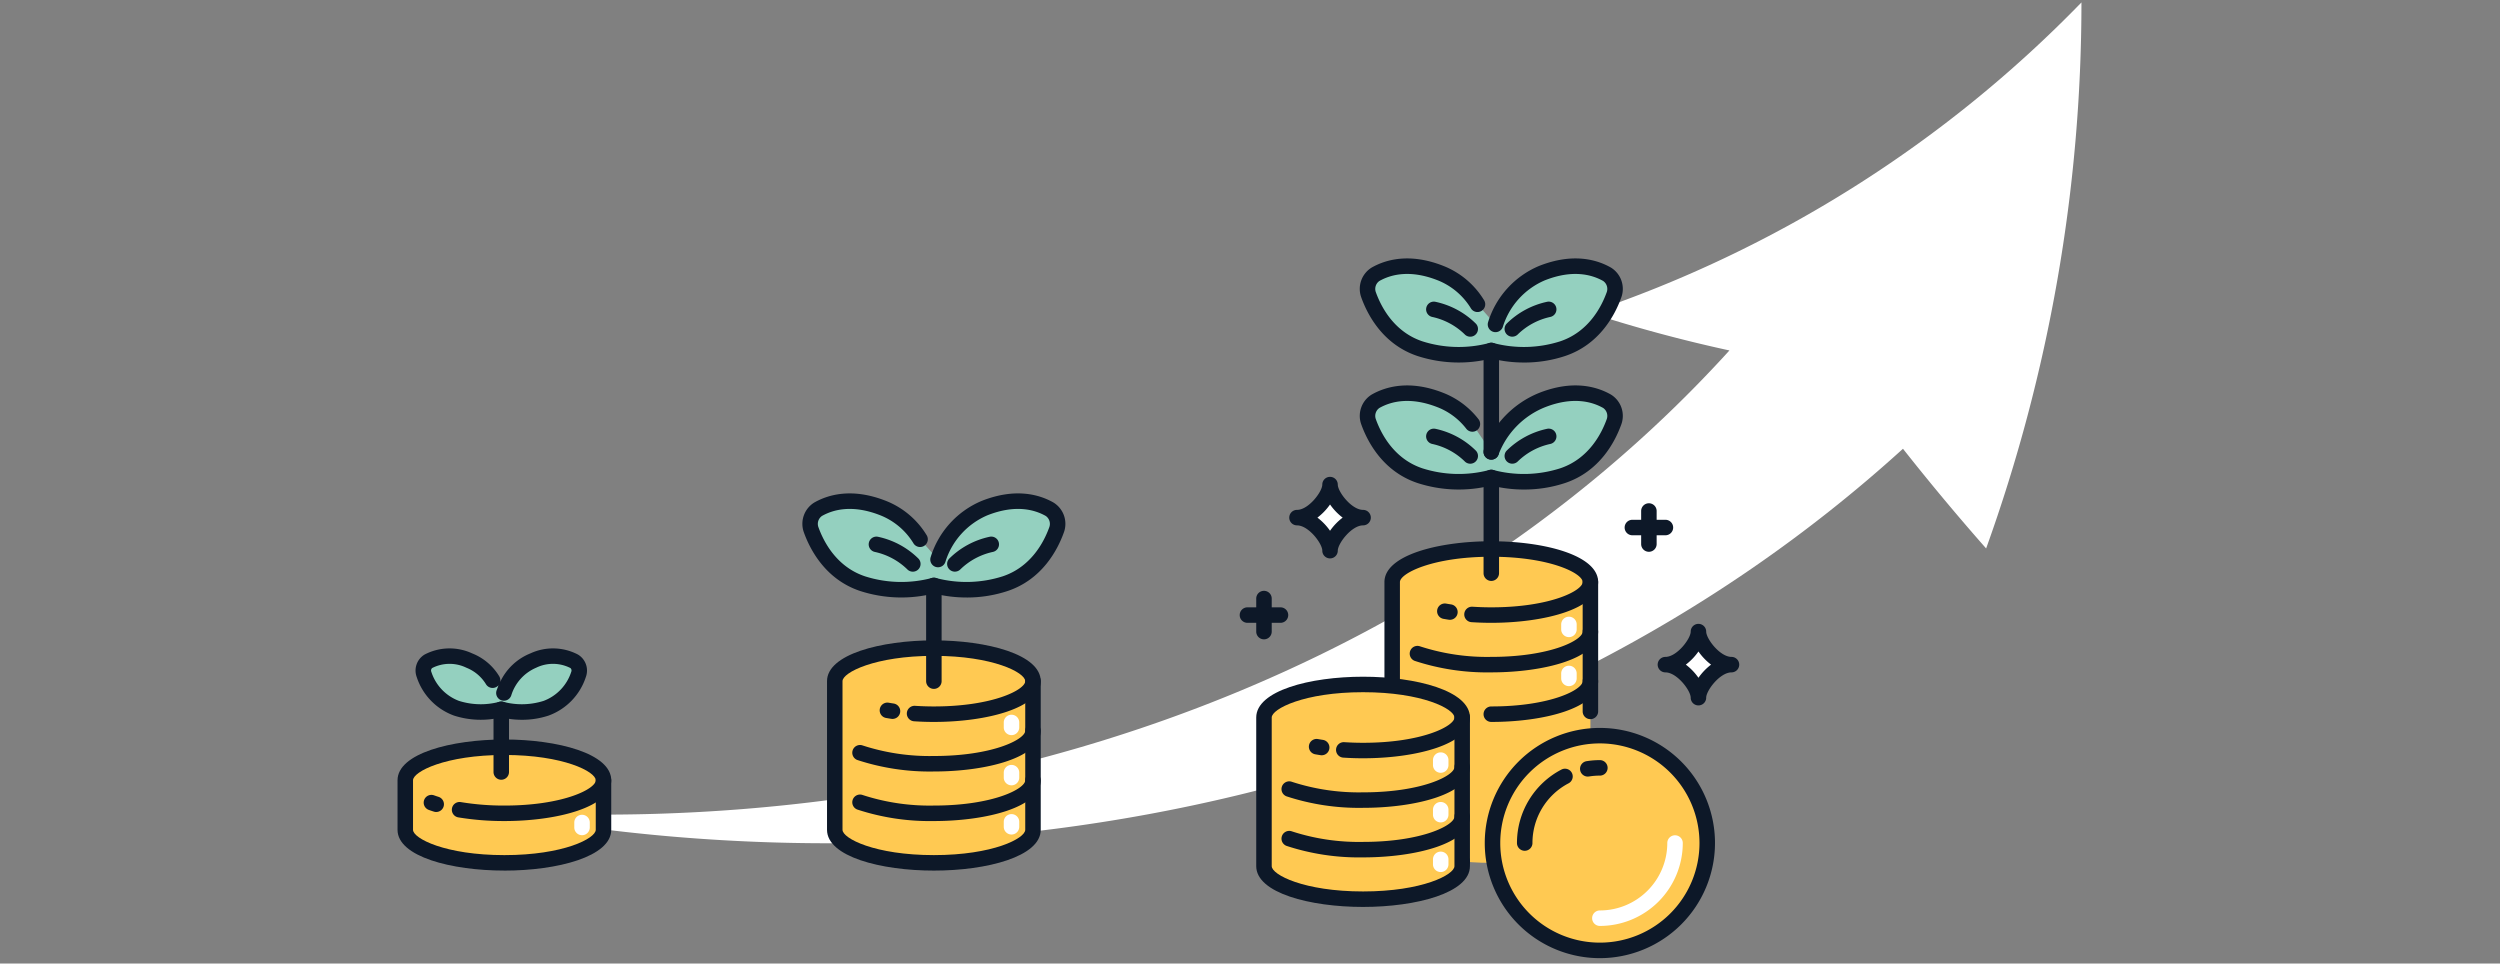 <svg xmlns="http://www.w3.org/2000/svg" xmlns:xlink="http://www.w3.org/1999/xlink" width="384" height="148" viewBox="0 0 384 148"><rect x="0" y="0" width="384" height="148" fill="#808080" stroke="none"/><defs><style>.a,.c{fill:none;}.a{stroke:#707070;}.b{fill:#fff;}.d{clip-path:url(#a);}.e{clip-path:url(#b);}.f{clip-path:url(#c);}.g{fill:#ffc952;}.h{fill:#0d1828;}.i{fill:#94d0bf;}</style><clipPath id="a"><rect class="a" width="384" height="148" transform="translate(1049 962)"/></clipPath><clipPath id="b"><rect class="b" width="225.974" height="161.134"/></clipPath><clipPath id="c"><rect class="c" width="206.084" height="107.479"/></clipPath></defs><g class="d" transform="translate(-1049 -962)"><g transform="translate(-20.212 49.5)"><g transform="translate(1168.745 878) rotate(9)"><g class="e"><path class="b" d="M222.923,0a189.668,189.668,0,0,1-67.188,58.888q11.051,1.741,22.147,2.368C138.832,120.83,70.45,154.65,0,160.993,78.335,163.462,157.31,133.42,206.57,72q7.32,6.762,15.011,13.126A247.737,247.737,0,0,0,222.923,0" transform="translate(0 0)"/></g></g><g transform="translate(1130.273 952.193)"><g class="f"><path class="g" d="M438.724,377.464c-8.408,0-15.224,2.272-15.224,5.075v22.835c0,2.8,6.816,5.074,15.224,5.074s15.224-2.272,15.224-5.074V382.538c0-2.8-6.816-5.075-15.224-5.075" transform="translate(-356.342 -317.606)"/><path class="h" d="M432.413,405.327c-8.156,0-16.413-2.152-16.413-6.264V376.228c0-4.112,8.257-6.264,16.413-6.264s16.413,2.152,16.413,6.264v22.835c0,4.112-8.257,6.264-16.413,6.264m0-32.984c-9.081,0-14.034,2.567-14.034,3.885v22.835c0,1.319,4.954,3.885,14.034,3.885s14.034-2.567,14.034-3.885V376.228c0-1.319-4.954-3.885-14.034-3.885" transform="translate(-350.031 -311.296)"/><path class="h" d="M453,505.417a35.626,35.626,0,0,1-11.758-1.765,1.189,1.189,0,1,1,.83-2.229A33.216,33.216,0,0,0,453,503.039c9.081,0,14.034-2.567,14.034-3.885a1.189,1.189,0,0,1,2.379,0c0,4.112-8.257,6.264-16.413,6.264" transform="translate(-370.618 -418.998)"/><path class="h" d="M453,457.417a35.625,35.625,0,0,1-11.758-1.765,1.189,1.189,0,1,1,.83-2.229A33.219,33.219,0,0,0,453,455.038c9.081,0,14.034-2.567,14.034-3.885a1.189,1.189,0,0,1,2.379,0c0,4.112-8.257,6.264-16.413,6.264" transform="translate(-370.618 -378.609)"/><path class="h" d="M468.965,432.745a1.206,1.206,0,0,1-.182-.014q-.407-.063-.8-.132a1.189,1.189,0,1,1,.415-2.342q.367.065.747.123a1.189,1.189,0,0,1-.179,2.365" transform="translate(-392.943 -362.012)"/><path class="h" d="M497.458,409.417c-1.023,0-2.047-.033-3.043-.1a1.189,1.189,0,1,1,.156-2.373c.944.062,1.915.094,2.887.094,9.081,0,14.034-2.567,14.034-3.885a1.189,1.189,0,1,1,2.379,0c0,4.112-8.257,6.264-16.413,6.264" transform="translate(-415.076 -338.221)"/><path class="b" d="M588.389,445.116a1.189,1.189,0,0,1-1.189-1.189v-.759a1.189,1.189,0,0,1,2.379,0v.759a1.189,1.189,0,0,1-1.189,1.189" transform="translate(-494.083 -371.89)"/><path class="b" d="M588.389,493.722a1.189,1.189,0,0,1-1.189-1.189v-.759a1.189,1.189,0,0,1,2.379,0v.759a1.189,1.189,0,0,1-1.189,1.189" transform="translate(-494.083 -412.788)"/><path class="b" d="M588.389,541.367a1.189,1.189,0,0,1-1.189-1.189v-.759a1.189,1.189,0,0,1,2.379,0v.759a1.189,1.189,0,0,1-1.189,1.189" transform="translate(-494.083 -452.877)"/><path class="i" d="M436.446,236.383c-1.823-1.035-5.17-2.077-9.977-.182a12.6,12.6,0,0,0-7.162,7.907L416.549,241a11.7,11.7,0,0,0-5.683-4.794c-4.808-1.9-8.155-.853-9.978.183a2.658,2.658,0,0,0-1.058,3.194c.9,2.492,3.078,6.647,7.911,8.245a19.429,19.429,0,0,0,10.927.267,19.428,19.428,0,0,0,10.927-.267c4.832-1.6,7.011-5.751,7.91-8.243a2.659,2.659,0,0,0-1.059-3.2" transform="translate(-336.286 -197.858)"/><path class="h" d="M417.4,243.588a20.4,20.4,0,0,1-5.043-.619,20.569,20.569,0,0,1-11.3-.37c-5.355-1.77-7.722-6.38-8.656-8.97A3.843,3.843,0,0,1,393.986,229c2.177-1.237,5.853-2.285,11-.255a12.835,12.835,0,0,1,6.255,5.269,1.189,1.189,0,1,1-2.016,1.263,10.505,10.505,0,0,0-5.112-4.32c-4.274-1.685-7.228-.87-8.954.11a1.484,1.484,0,0,0-.527,1.757c.788,2.184,2.766,6.065,7.165,7.519a18.327,18.327,0,0,0,10.225.253,1.189,1.189,0,0,1,.658,0,18.327,18.327,0,0,0,10.225-.253c4.4-1.454,6.377-5.334,7.165-7.518a1.485,1.485,0,0,0-.527-1.758c-1.726-.98-4.68-1.795-8.953-.11a11.472,11.472,0,0,0-6.476,7.192,1.189,1.189,0,0,1-2.246-.783,13.78,13.78,0,0,1,7.849-8.622c5.148-2.03,8.824-.982,11,.254a3.843,3.843,0,0,1,1.59,4.634c-.935,2.59-3.3,7.2-8.656,8.969a19.934,19.934,0,0,1-6.257.989" transform="translate(-329.971 -191.506)"/><path class="h" d="M463.144,274.845a1.187,1.187,0,0,1-.87-.379,10.252,10.252,0,0,0-4.949-2.651,1.189,1.189,0,1,1,.462-2.333,12.525,12.525,0,0,1,6.228,3.363,1.189,1.189,0,0,1-.87,2" transform="translate(-383.996 -226.728)"/><path class="h" d="M533.547,274.843a1.189,1.189,0,0,1-.871-2,12.524,12.524,0,0,1,6.228-3.363,1.189,1.189,0,0,1,.462,2.334,10.252,10.252,0,0,0-4.952,2.654,1.191,1.191,0,0,1-.867.373" transform="translate(-447.938 -226.729)"/><path class="h" d="M513.189,326.334A1.189,1.189,0,0,1,512,325.145v-14.7a1.189,1.189,0,0,1,2.379,0v14.7a1.189,1.189,0,0,1-1.189,1.189" transform="translate(-430.808 -260.213)"/><path class="g" d="M22.724,473.464c-8.408,0-15.224,2.272-15.224,5.074v7.612c0,2.8,6.816,5.075,15.224,5.075s15.224-2.272,15.224-5.075v-7.612c0-2.8-6.816-5.074-15.224-5.074" transform="translate(-6.311 -398.383)"/><path class="h" d="M16.413,486.1C8.257,486.1,0,483.952,0,479.84v-7.612c0-4.112,8.257-6.264,16.413-6.264s16.413,2.152,16.413,6.264v7.612c0,4.112-8.257,6.264-16.413,6.264m0-17.761c-9.081,0-14.034,2.567-14.034,3.885v7.612c0,1.319,4.954,3.885,14.034,3.885s14.034-2.567,14.034-3.885v-7.612c0-1.319-4.954-3.885-14.034-3.885" transform="translate(0 -392.072)"/><path class="h" d="M27.27,522.256a1.19,1.19,0,0,1-.359-.056c-.268-.085-.531-.173-.781-.264a1.189,1.189,0,0,1,.81-2.237c.219.079.45.157.687.232a1.19,1.19,0,0,1-.358,2.324" transform="translate(-21.327 -437.227)"/><path class="h" d="M60.676,505.417a42.622,42.622,0,0,1-7.08-.563,1.189,1.189,0,0,1,.4-2.345,40.246,40.246,0,0,0,6.683.53c9.081,0,14.034-2.567,14.034-3.885a1.189,1.189,0,0,1,2.379,0c0,4.112-8.257,6.264-16.413,6.264" transform="translate(-44.264 -418.998)"/><path class="b" d="M172.389,542.028a1.189,1.189,0,0,1-1.189-1.189v-.759a1.189,1.189,0,0,1,2.379,0v.759a1.189,1.189,0,0,1-1.189,1.189" transform="translate(-144.051 -453.434)"/><path class="i" d="M48.145,386.12a7.052,7.052,0,0,0-6.285-.115,7.934,7.934,0,0,0-4.512,4.981l-1.737-1.961a7.37,7.37,0,0,0-3.581-3.02,7.051,7.051,0,0,0-6.286.115,1.674,1.674,0,0,0-.667,2.012,8.2,8.2,0,0,0,4.984,5.194,12.238,12.238,0,0,0,6.884.168,12.238,12.238,0,0,0,6.884-.168,8.2,8.2,0,0,0,4.983-5.193,1.675,1.675,0,0,0-.667-2.014" transform="translate(-21.012 -324.235)"/><path class="h" d="M33.814,388.82a13.419,13.419,0,0,1-3.178-.375,13.429,13.429,0,0,1-7.257-.269,9.4,9.4,0,0,1-5.729-5.92,2.865,2.865,0,0,1,1.2-3.45,8.258,8.258,0,0,1,7.31-.187,8.515,8.515,0,0,1,4.152,3.5,1.185,1.185,0,0,1,.15.9,8.736,8.736,0,0,1,4.655-4.4,8.258,8.258,0,0,1,7.309.187,2.866,2.866,0,0,1,1.2,3.452,9.4,9.4,0,0,1-5.729,5.919,13,13,0,0,1-4.079.644m-3.178-2.8a1.2,1.2,0,0,1,.329.046,11.073,11.073,0,0,0,6.182-.154,7.071,7.071,0,0,0,4.238-4.468.5.5,0,0,0-.136-.576,5.892,5.892,0,0,0-5.262-.042,6.8,6.8,0,0,0-3.826,4.267,1.189,1.189,0,1,1-2.246-.783c.1-.274.206-.56.336-.853a1.19,1.19,0,0,1-1.958-.085,6.188,6.188,0,0,0-3.009-2.546,5.891,5.891,0,0,0-5.262.043.5.5,0,0,0-.135.575,7.072,7.072,0,0,0,4.238,4.468,11.077,11.077,0,0,0,6.182.154,1.2,1.2,0,0,1,.329-.046" transform="translate(-14.703 -317.954)"/><path class="h" d="M94.159,441.26a1.189,1.189,0,0,1-1.189-1.189v-9.627a1.189,1.189,0,1,1,2.379,0v9.627a1.189,1.189,0,0,1-1.189,1.189" transform="translate(-78.227 -361.184)"/><path class="g" d="M978.65,281.464c-8.408,0-15.224,2.272-15.224,5.075V324.6c0,2.8,6.816,5.074,15.224,5.074s15.224-2.272,15.224-5.074V286.539c0-2.8-6.816-5.075-15.224-5.075" transform="translate(-810.647 -236.83)"/><path class="h" d="M1053.115,409.417a1.189,1.189,0,0,1,0-2.379c9.081,0,14.034-2.567,14.034-3.885a1.189,1.189,0,1,1,2.379,0c0,4.112-8.257,6.264-16.413,6.264" transform="translate(-885.113 -338.221)"/><path class="h" d="M992.926,361.417a35.624,35.624,0,0,1-11.758-1.765,1.189,1.189,0,1,1,.83-2.229,33.215,33.215,0,0,0,10.928,1.615c9.081,0,14.034-2.567,14.034-3.885a1.189,1.189,0,1,1,2.379,0c0,4.112-8.257,6.264-16.413,6.264" transform="translate(-824.924 -297.833)"/><path class="h" d="M1008.89,336.743a1.2,1.2,0,0,1-.182-.014q-.407-.063-.8-.132a1.189,1.189,0,0,1,.415-2.342q.367.065.747.123a1.189,1.189,0,0,1-.179,2.365" transform="translate(-847.248 -281.234)"/><path class="h" d="M1037.384,313.417c-1.024,0-2.047-.033-3.043-.1a1.189,1.189,0,1,1,.156-2.373c.944.062,1.915.094,2.886.094,9.081,0,14.034-2.567,14.034-3.885a1.189,1.189,0,0,1,2.379,0c0,4.112-8.256,6.264-16.413,6.264" transform="translate(-869.381 -257.445)"/><path class="h" d="M967.869,324.328a1.191,1.191,0,0,1-.122-.006c-5.715-.584-11.822-2.477-11.822-6.035V280.228c0-4.112,8.257-6.264,16.413-6.264s16.413,2.152,16.413,6.264V300.1a1.189,1.189,0,0,1-2.379,0V280.228c0-1.319-4.954-3.885-14.034-3.885s-14.034,2.567-14.034,3.885v38.059c0,1.123,3.366,3.023,9.685,3.669a1.189,1.189,0,0,1-.12,2.372" transform="translate(-804.336 -230.519)"/><path class="b" d="M1128.315,350.168a1.189,1.189,0,0,1-1.189-1.189v-.759a1.189,1.189,0,1,1,2.379,0v.759a1.189,1.189,0,0,1-1.189,1.189" transform="translate(-948.388 -291.998)"/><path class="b" d="M1128.315,397.649a1.189,1.189,0,0,1-1.189-1.189V395.7a1.189,1.189,0,0,1,2.379,0v.759a1.189,1.189,0,0,1-1.189,1.189" transform="translate(-948.388 -331.95)"/><path class="g" d="M854.461,412.664c-8.408,0-15.224,2.272-15.224,5.074v22.835c0,2.8,6.816,5.074,15.224,5.074s15.224-2.272,15.224-5.074V417.738c0-2.8-6.816-5.074-15.224-5.074" transform="translate(-706.152 -347.224)"/><path class="h" d="M848.149,440.527c-8.156,0-16.413-2.152-16.413-6.264V411.428c0-4.112,8.257-6.264,16.413-6.264s16.413,2.152,16.413,6.264v22.835c0,4.112-8.257,6.264-16.413,6.264m0-32.984c-9.081,0-14.034,2.567-14.034,3.885v22.835c0,1.319,4.954,3.885,14.034,3.885s14.034-2.567,14.034-3.885V411.428c0-1.319-4.954-3.885-14.034-3.885" transform="translate(-699.84 -340.914)"/><path class="h" d="M868.737,540.617a35.623,35.623,0,0,1-11.758-1.765,1.189,1.189,0,0,1,.829-2.229,33.211,33.211,0,0,0,10.929,1.616c9.081,0,14.034-2.567,14.034-3.885a1.189,1.189,0,0,1,2.379,0c0,4.112-8.257,6.264-16.413,6.264" transform="translate(-720.428 -448.616)"/><path class="h" d="M868.737,492.617a35.624,35.624,0,0,1-11.758-1.765,1.189,1.189,0,0,1,.829-2.229,33.214,33.214,0,0,0,10.929,1.615c9.081,0,14.034-2.567,14.034-3.885a1.189,1.189,0,1,1,2.379,0c0,4.112-8.257,6.264-16.413,6.264" transform="translate(-720.428 -408.227)"/><path class="h" d="M884.7,467.943a1.2,1.2,0,0,1-.182-.014q-.407-.062-.8-.132a1.189,1.189,0,0,1,.415-2.342q.367.065.747.123a1.189,1.189,0,0,1-.179,2.365" transform="translate(-742.753 -391.628)"/><path class="h" d="M913.195,444.617c-1.023,0-2.047-.033-3.043-.1a1.189,1.189,0,1,1,.156-2.373c.944.062,1.915.094,2.887.094,9.081,0,14.034-2.567,14.034-3.885a1.189,1.189,0,0,1,2.379,0c0,4.112-8.257,6.264-16.413,6.264" transform="translate(-764.886 -367.839)"/><path class="b" d="M1004.126,481.573a1.189,1.189,0,0,1-1.189-1.189v-.759a1.189,1.189,0,1,1,2.379,0v.759a1.189,1.189,0,0,1-1.189,1.189" transform="translate(-843.893 -402.565)"/><path class="b" d="M1004.126,577.7a1.189,1.189,0,0,1-1.189-1.189v-.759a1.189,1.189,0,1,1,2.379,0v.759a1.189,1.189,0,0,1-1.189,1.189" transform="translate(-843.893 -483.448)"/><path class="b" d="M1004.126,529.634a1.189,1.189,0,0,1-1.189-1.189v-.759a1.189,1.189,0,1,1,2.379,0v.759a1.189,1.189,0,0,1-1.189,1.189" transform="translate(-843.893 -443.005)"/><path class="g" d="M1077.088,495.248a16.492,16.492,0,1,1,16.492-16.492,16.492,16.492,0,0,1-16.492,16.492" transform="translate(-892.408 -388.959)"/><path class="h" d="M1070.778,490.127a17.682,17.682,0,1,1,17.682-17.682,17.7,17.7,0,0,1-17.682,17.682m0-32.984a15.3,15.3,0,1,0,15.3,15.3,15.32,15.32,0,0,0-15.3-15.3" transform="translate(-886.098 -382.648)"/><path class="h" d="M1146.613,488.49a1.189,1.189,0,0,1-.188-2.364,12.855,12.855,0,0,1,2.04-.163,1.189,1.189,0,1,1,0,2.379,10.487,10.487,0,0,0-1.661.132,1.182,1.182,0,0,1-.191.015" transform="translate(-963.785 -408.901)"/><path class="h" d="M1085.485,506.867a1.189,1.189,0,0,1-1.189-1.189,12.709,12.709,0,0,1,6.823-11.282,1.189,1.189,0,0,1,1.105,2.106,10.336,10.336,0,0,0-5.55,9.176,1.189,1.189,0,0,1-1.189,1.189" transform="translate(-912.35 -415.88)"/><path class="b" d="M1158.285,572.687a1.189,1.189,0,1,1,0-2.379,10.367,10.367,0,0,0,10.355-10.355,1.189,1.189,0,1,1,2.379,0,12.748,12.748,0,0,1-12.734,12.734" transform="translate(-973.605 -470.156)"/><path class="i" d="M976.371,131.807c-1.823-1.035-5.17-2.077-9.977-.182a13.9,13.9,0,0,0-7.8,7.959l-2.906-4.288a11.5,11.5,0,0,0-4.9-3.671c-4.808-1.9-8.155-.853-9.978.183A2.658,2.658,0,0,0,939.755,135c.9,2.492,3.078,6.647,7.911,8.245a19.427,19.427,0,0,0,10.927.267,19.427,19.427,0,0,0,10.927-.267c4.832-1.6,7.011-5.751,7.91-8.243a2.659,2.659,0,0,0-1.059-3.2" transform="translate(-790.59 -109.866)"/><path class="h" d="M957.323,139.012a20.408,20.408,0,0,1-5.043-.618,20.575,20.575,0,0,1-11.3-.37c-5.355-1.77-7.722-6.38-8.656-8.97a3.842,3.842,0,0,1,1.589-4.632c2.177-1.237,5.853-2.285,11-.255a12.686,12.686,0,0,1,5.4,4.044,1.189,1.189,0,0,1-1.873,1.466,10.339,10.339,0,0,0-4.4-3.3c-4.274-1.685-7.228-.87-8.954.11a1.484,1.484,0,0,0-.527,1.757c.788,2.184,2.766,6.065,7.165,7.519a18.329,18.329,0,0,0,10.225.253,1.191,1.191,0,0,1,.657,0,18.329,18.329,0,0,0,10.225-.253c4.4-1.454,6.377-5.334,7.165-7.518a1.485,1.485,0,0,0-.528-1.758c-1.725-.98-4.68-1.795-8.953-.11a12.688,12.688,0,0,0-7.115,7.244,1.189,1.189,0,1,1-2.246-.783,15.168,15.168,0,0,1,8.489-8.673c5.148-2.03,8.823-.982,11,.254a3.844,3.844,0,0,1,1.59,4.634c-.935,2.59-3.3,7.2-8.656,8.969a19.937,19.937,0,0,1-6.257.989" transform="translate(-784.277 -103.513)"/><path class="h" d="M1003.07,170.269a1.185,1.185,0,0,1-.87-.379,10.256,10.256,0,0,0-4.95-2.651,1.189,1.189,0,1,1,.462-2.333,12.522,12.522,0,0,1,6.228,3.363,1.189,1.189,0,0,1-.87,2" transform="translate(-838.301 -138.736)"/><path class="h" d="M1073.473,170.267a1.189,1.189,0,0,1-.871-2,12.529,12.529,0,0,1,6.228-3.363,1.189,1.189,0,1,1,.462,2.333,10.256,10.256,0,0,0-4.952,2.654,1.189,1.189,0,0,1-.867.373" transform="translate(-902.242 -138.736)"/><path class="h" d="M1053.115,221.758a1.189,1.189,0,0,1-1.189-1.189v-14.7a1.189,1.189,0,1,1,2.379,0v14.7a1.189,1.189,0,0,1-1.189,1.189" transform="translate(-885.113 -172.22)"/><path class="i" d="M976.371,8.785c-1.823-1.035-5.17-2.078-9.977-.182a12.6,12.6,0,0,0-7.162,7.907L956.474,13.4A11.7,11.7,0,0,0,950.791,8.6c-4.808-1.9-8.155-.853-9.978.183a2.658,2.658,0,0,0-1.058,3.194c.9,2.492,3.078,6.647,7.911,8.244a19.426,19.426,0,0,0,10.927.267,19.426,19.426,0,0,0,10.927-.267c4.832-1.6,7.011-5.751,7.91-8.243a2.659,2.659,0,0,0-1.059-3.2" transform="translate(-790.59 -6.352)"/><path class="h" d="M957.322,15.989a20.4,20.4,0,0,1-5.043-.618,20.572,20.572,0,0,1-11.3-.37c-5.355-1.77-7.722-6.38-8.656-8.97A3.842,3.842,0,0,1,933.912,1.4c2.177-1.237,5.853-2.285,11-.255a12.835,12.835,0,0,1,6.255,5.269,1.189,1.189,0,1,1-2.015,1.263,10.506,10.506,0,0,0-5.112-4.32c-4.274-1.685-7.228-.87-8.954.11a1.484,1.484,0,0,0-.527,1.757c.788,2.184,2.766,6.065,7.165,7.519a18.33,18.33,0,0,0,10.225.253,1.188,1.188,0,0,1,.657,0,18.328,18.328,0,0,0,10.225-.253c4.4-1.454,6.377-5.334,7.165-7.517a1.485,1.485,0,0,0-.528-1.758c-1.725-.98-4.679-1.795-8.953-.11a11.472,11.472,0,0,0-6.475,7.192,1.19,1.19,0,0,1-2.247-.783,13.782,13.782,0,0,1,7.85-8.622c5.148-2.03,8.823-.982,11,.254a3.843,3.843,0,0,1,1.59,4.634c-.935,2.59-3.3,7.2-8.656,8.969a19.938,19.938,0,0,1-6.257.989" transform="translate(-784.277 0.001)"/><path class="h" d="M1003.07,47.248a1.186,1.186,0,0,1-.87-.379,10.257,10.257,0,0,0-4.95-2.651,1.189,1.189,0,0,1,.462-2.333,12.523,12.523,0,0,1,6.228,3.363,1.189,1.189,0,0,1-.87,2" transform="translate(-838.301 -35.224)"/><path class="h" d="M1073.473,47.245a1.189,1.189,0,0,1-.871-2,12.528,12.528,0,0,1,6.228-3.363,1.189,1.189,0,1,1,.462,2.333,10.256,10.256,0,0,0-4.952,2.654,1.189,1.189,0,0,1-.867.373" transform="translate(-902.242 -35.223)"/><path class="h" d="M1053.115,99.615a1.189,1.189,0,0,1-1.189-1.189V82.846a1.189,1.189,0,1,1,2.379,0V98.426a1.189,1.189,0,0,1-1.189,1.189" transform="translate(-885.113 -68.708)"/><path class="h" d="M1205.76,244.617a1.189,1.189,0,0,1-1.189-1.189v-5.074a1.189,1.189,0,1,1,2.379,0v5.074a1.189,1.189,0,0,1-1.189,1.189" transform="translate(-1013.551 -199.555)"/><path class="h" d="M1194.834,255.543h-5.074a1.189,1.189,0,0,1,0-2.379h5.074a1.189,1.189,0,1,1,0,2.379" transform="translate(-1000.088 -213.018)"/><path class="h" d="M832.925,329.417a1.189,1.189,0,0,1-1.189-1.189v-5.074a1.189,1.189,0,0,1,2.379,0v5.074a1.189,1.189,0,0,1-1.189,1.189" transform="translate(-699.84 -270.907)"/><path class="h" d="M822,340.343h-5.075a1.189,1.189,0,0,1,0-2.379H822a1.189,1.189,0,0,1,0,2.379" transform="translate(-686.378 -284.37)"/><path class="b" d="M1233.146,371.613c0-1.692,2.609-5.075,5.074-5.075-2.465,0-5.074-3.383-5.074-5.074,0,1.692-2.609,5.074-5.075,5.074,2.466,0,5.075,3.383,5.075,5.075" transform="translate(-1033.325 -304.144)"/><path class="h" d="M1226.835,366.492a1.189,1.189,0,0,1-1.189-1.189c0-1.1-2.116-3.885-3.885-3.885a1.189,1.189,0,0,1,0-2.379c1.769,0,3.885-2.788,3.885-3.885a1.189,1.189,0,1,1,2.379,0c0,1.1,2.116,3.885,3.885,3.885a1.189,1.189,0,0,1,0,2.379c-1.769,0-3.885,2.788-3.885,3.885a1.189,1.189,0,0,1-1.189,1.189m-1.938-6.264a9.03,9.03,0,0,1,1.938,2.02,9.028,9.028,0,0,1,1.938-2.02,9.028,9.028,0,0,1-1.938-2.02,9.029,9.029,0,0,1-1.938,2.02" transform="translate(-1027.015 -297.833)"/><path class="b" d="M876.312,229.213c0-1.692,2.609-5.075,5.075-5.075-2.466,0-5.075-3.383-5.075-5.075,0,1.692-2.609,5.075-5.074,5.075,2.465,0,5.074,3.383,5.074,5.075" transform="translate(-733.078 -184.325)"/><path class="h" d="M870,224.092a1.189,1.189,0,0,1-1.189-1.189c0-1.1-2.116-3.885-3.885-3.885a1.189,1.189,0,0,1,0-2.379c1.769,0,3.885-2.788,3.885-3.885a1.189,1.189,0,1,1,2.379,0c0,1.1,2.116,3.885,3.885,3.885a1.189,1.189,0,0,1,0,2.379c-1.769,0-3.885,2.788-3.885,3.885A1.189,1.189,0,0,1,870,224.092m-1.938-6.264a9.038,9.038,0,0,1,1.938,2.02,9.031,9.031,0,0,1,1.938-2.02,9.031,9.031,0,0,1-1.938-2.02,9.037,9.037,0,0,1-1.938,2.02" transform="translate(-726.767 -178.014)"/></g></g></g></g></svg>